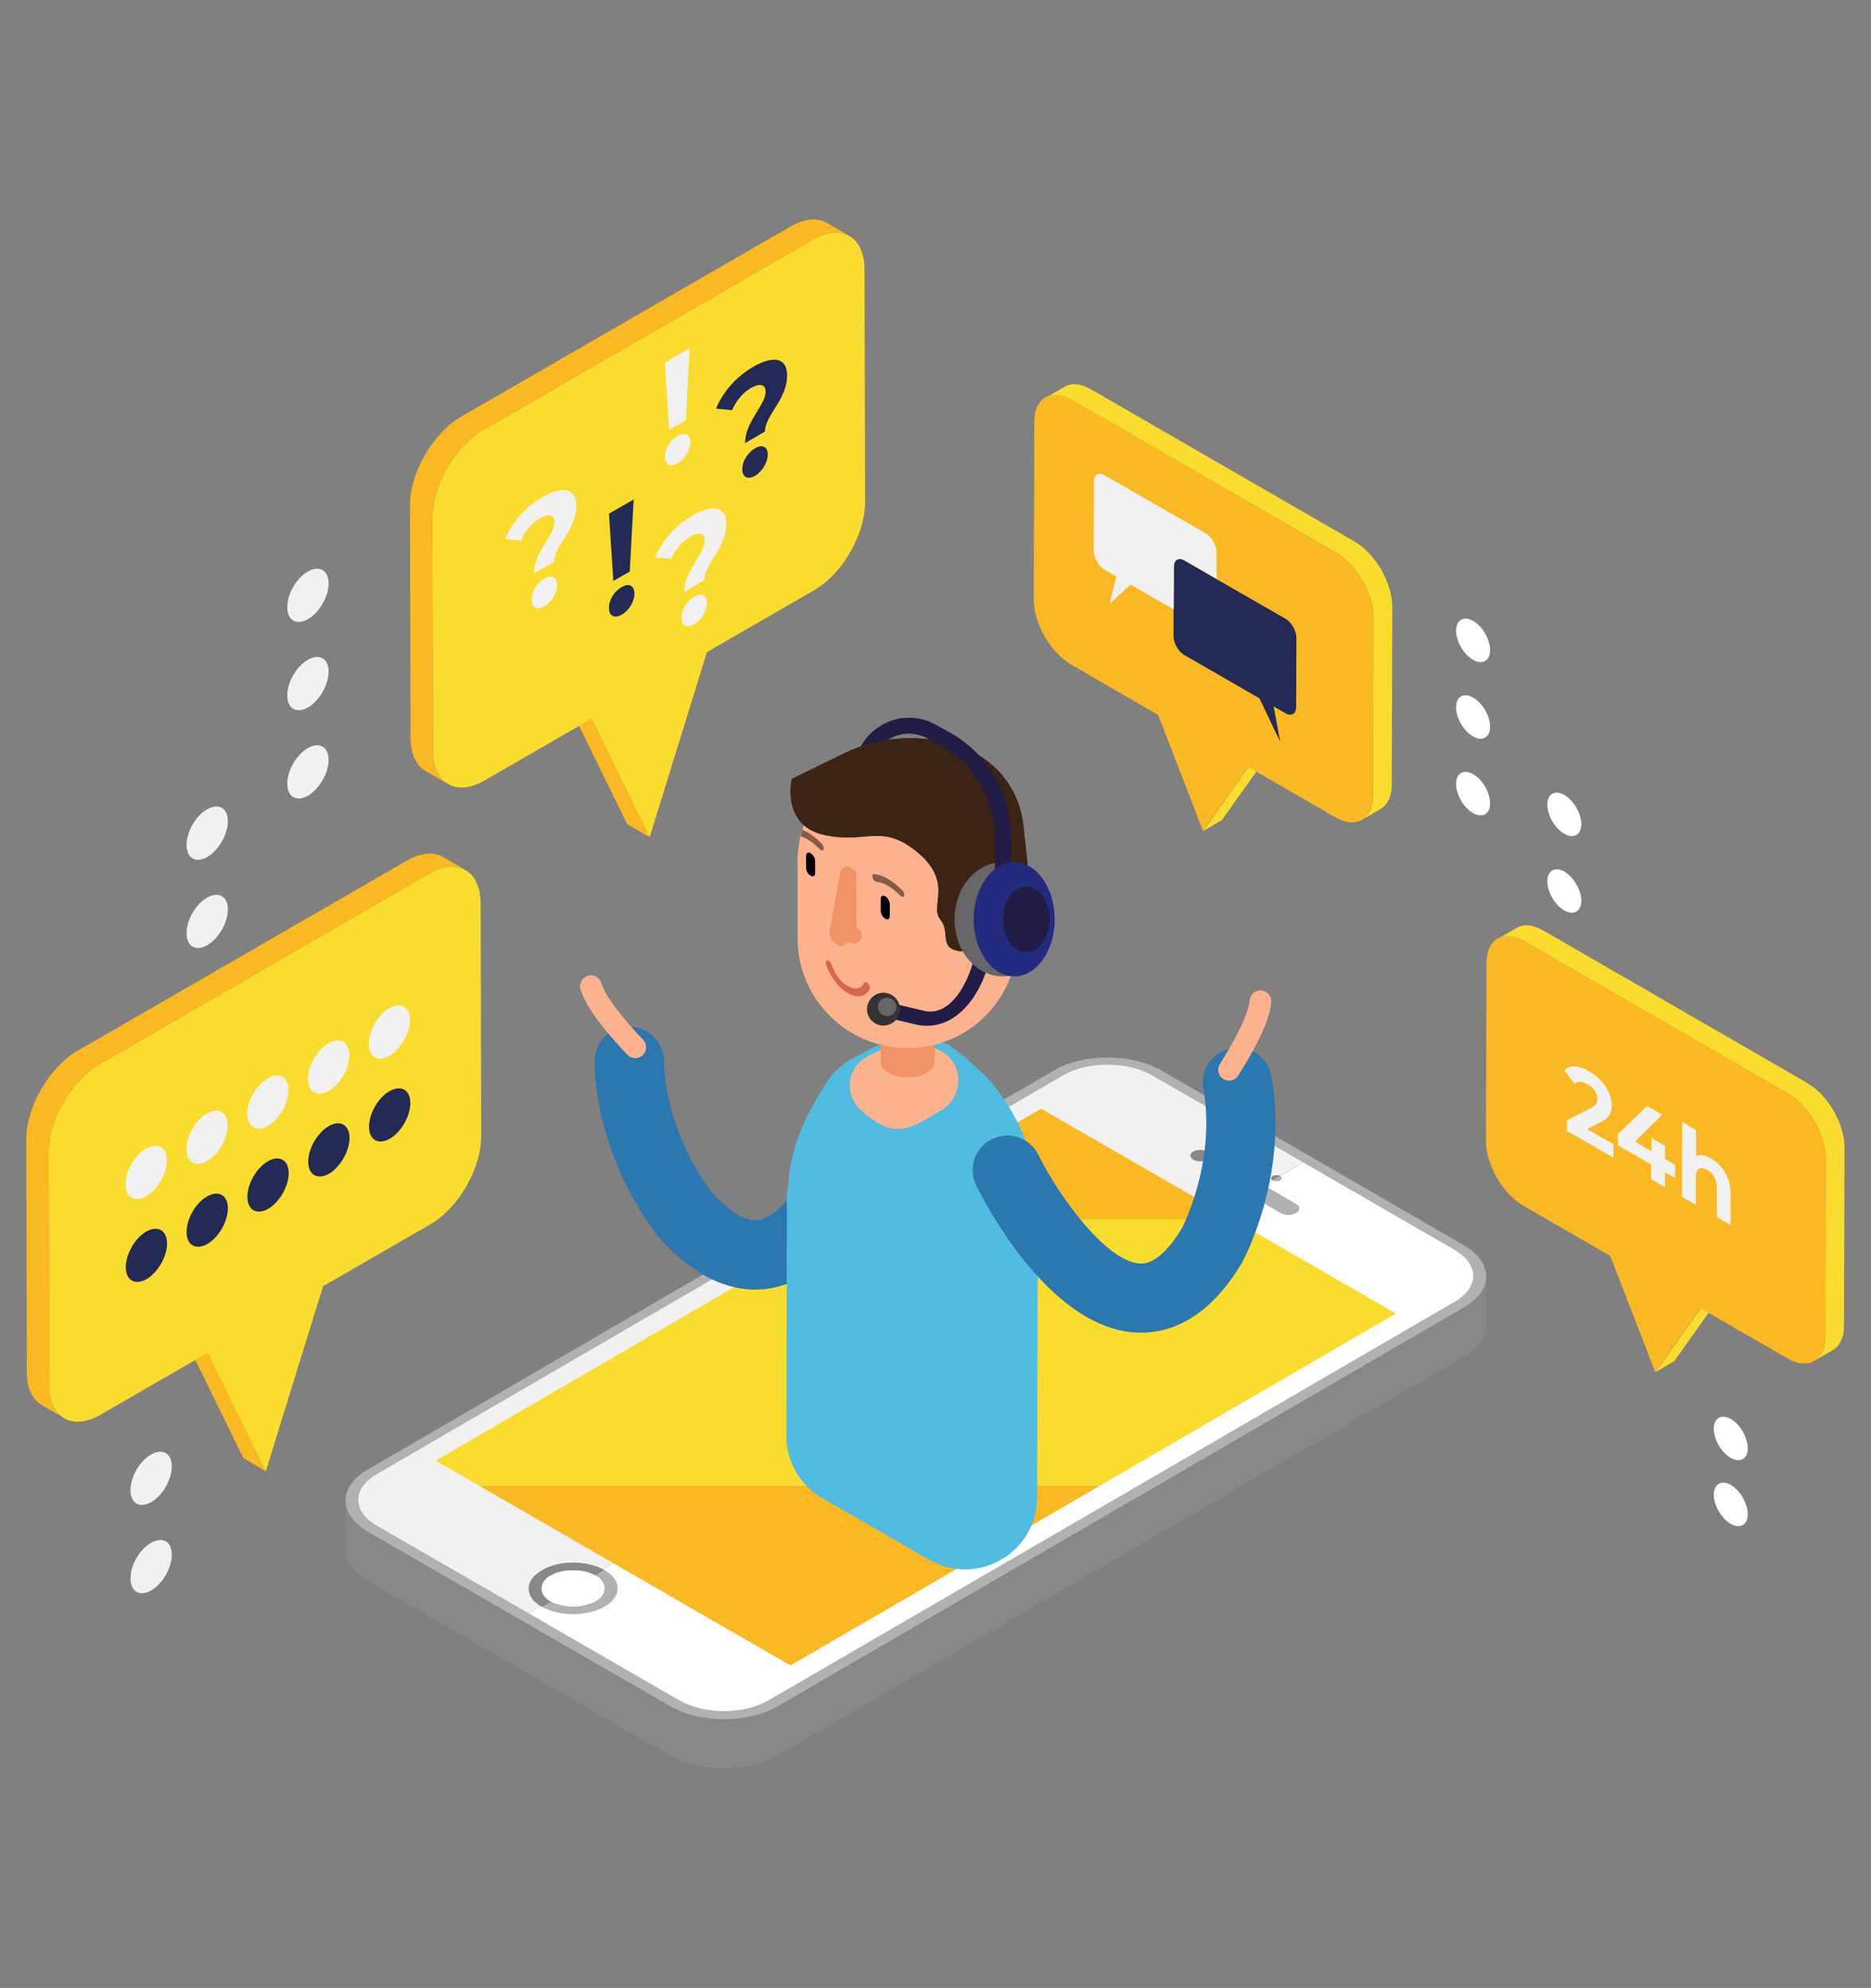 <svg xmlns="http://www.w3.org/2000/svg" xmlns:xlink="http://www.w3.org/1999/xlink" id="Camada_1" x="0px" y="0px" viewBox="0 0 947.5 1006.6" style="enable-background:new 0 0 947.5 1006.6;" xml:space="preserve"><rect x="0" y="0" width="947.5" height="1006.6" fill="#808080" stroke="none"/> <style type="text/css"> .st0{fill:#888888;} .st1{fill:#B1B1B1;} .st2{fill:#FFFFFF;} .st3{fill:#F1F1F1;} .st4{fill:#FAB822;} .st5{fill:#FADC2F;} .st6{fill:#2B77AF;} .st7{fill:#50BCE1;} .st8{fill:#FCB28D;} .st9{fill:#FCA579;} .st10{fill:#F09365;} .st11{fill:#D8654E;} .st12{fill:#845D42;} .st13{fill:#F59D71;} .st14{fill:#E88861;} .st15{fill:none;stroke:#FCB28D;stroke-width:11;stroke-linecap:round;stroke-linejoin:round;stroke-miterlimit:10;} .st16{fill:#3C2415;} .st17{fill:#221D46;} .st18{fill:#333333;} .st19{fill:#666666;} .st20{fill:#222B80;} .st21{fill:none;} .st22{fill:#222A55;} </style> <g> <path class="st0" d="M741.5,661.9L393.8,864c-14.9,8.7-39.2,8.7-54.3,0l-76.6-44.2l-76.6-44.2c-7.6-4.4-11.3-10.1-11.3-15.8 l-0.1,25c0,5.7,3.8,11.5,11.3,15.8l76.6,44.2l76.6,44.2c15,8.7,39.3,8.7,54.3,0l347.8-202.1c7.4-4.3,11.1-9.9,11.1-15.6l0.1-25 C752.6,651.9,748.9,657.6,741.5,661.9L741.5,661.9z"></path> <path class="st1" d="M741.3,630.5c15,8.7,15.1,22.7,0.2,31.4L393.8,864c-14.9,8.7-39.2,8.7-54.3,0l-76.6-44.2l-76.6-44.2 c-15-8.7-15.1-22.8-0.2-31.4L533.8,542c14.9-8.7,39.2-8.7,54.3,0l76.6,44.2L741.3,630.5L741.3,630.5z"></path> <path class="st2" d="M736.7,632.9c1.2,0.7,2.3,1.5,3.3,2.3c9,7.2,8,17.3-3.1,23.8l-106.5,61.9L389.1,861c-12.4,7.2-32.5,7.2-45,0 l-76.6-44.2l165.2-96l147.4-85.6l80-46.5L736.7,632.9L736.7,632.9z"></path> <path class="st3" d="M660,588.6l-80,46.5l-147.4,85.6l-165.2,96l-76.6-44.2c-12.4-7.2-12.5-18.9-0.1-26l44.2-25.7l147.4-85.6 l156.1-90.7c12.3-7.2,32.5-7.2,45,0L660,588.6L660,588.6z"></path> <path class="st0" d="M611.4,583c1.5,0.9,2,2.3,0.9,3.5c-1.3,1.4-4.3,2-6.8,1.2c-0.5-0.1-0.9-0.3-1.2-0.5c-1.5-0.9-2-2.3-0.9-3.4 c1.3-1.4,4.4-2,6.8-1.2C610.7,582.6,611.1,582.8,611.4,583L611.4,583z"></path> <path class="st2" d="M301.4,797.7c2.1,1.2,3.6,2.7,4.3,4.5c0,0,0,0,0,0.1c0,0,0,0.1,0,0.1c0.2,0.6,0.4,1.3,0.4,2 c0,2.2-1.3,4.3-3.6,5.9c-0.1,0.1-0.2,0.1-0.3,0.2c-0.1,0.1-0.2,0.1-0.3,0.2c-0.2,0.1-0.4,0.2-0.6,0.3c-0.1,0.1-0.2,0.1-0.3,0.2 c-0.1,0-0.1,0.1-0.2,0.1c0,0-0.1,0-0.1,0.1c-0.1,0-0.1,0.1-0.2,0.1c-0.1,0.1-0.2,0.1-0.3,0.2c-0.1,0.1-0.2,0.1-0.3,0.1 c-0.1,0.1-0.2,0.1-0.3,0.1c-0.1,0.1-0.2,0.1-0.3,0.1c-0.1,0.1-0.2,0.1-0.3,0.1c0,0-0.1,0-0.1,0c-0.1,0-0.1,0-0.2,0.1 c-0.1,0-0.1,0-0.2,0.1c0,0-0.1,0-0.1,0c-0.1,0-0.2,0.1-0.3,0.1c-2.4,0.8-5.2,1.3-8.2,1.3c-3,0-5.8-0.5-8.1-1.3 c-0.1,0-0.2-0.1-0.3-0.1c0,0-0.1,0-0.1,0c-0.1,0-0.1,0-0.2-0.1c-0.1,0-0.1,0-0.2-0.1c0,0-0.1,0-0.1,0c-0.1,0-0.2-0.1-0.2-0.1 c-0.2-0.1-0.2-0.1-0.3-0.1c-0.1-0.1-0.2-0.1-0.3-0.1c-0.1-0.1-0.2-0.1-0.3-0.1c-0.1-0.1-0.2-0.1-0.3-0.1c-0.1-0.1-0.2-0.1-0.3-0.1 c0,0-0.1,0-0.1-0.1c-0.1,0-0.1-0.1-0.2-0.1c-0.1,0-0.1-0.1-0.2-0.1c-0.3-0.2-0.5-0.3-0.6-0.4c-0.1-0.1-0.2-0.1-0.3-0.2 c-0.1-0.1-0.2-0.1-0.3-0.2c-2.3-1.6-3.6-3.6-3.6-5.9c0-0.7,0.1-1.3,0.4-2c0,0,0-0.1,0-0.1c0,0,0-0.1,0-0.1c1.3-3.4,5.8-6,11.6-6.9 c0.2,0,0.2,0,0.3,0c0.1,0,0.2,0,0.3,0c1.1-0.1,2.3-0.2,3.5-0.2c1.2,0,2.3,0.1,3.4,0.2c0.1,0,0.2,0,0.3,0c0.1,0,0.1,0,0.2,0 C296.9,795.7,299.4,796.6,301.4,797.7L301.4,797.7z"></path> <path class="st1" d="M306.1,795c8.9,5.1,8.9,13.4,0.1,18.5c-8.8,5.1-23.1,5.1-32,0l4.6-2.7c0.1,0.1,0.2,0.1,0.3,0.2 c0.1,0,0.1,0.1,0.2,0.1c0,0,0.1,0,0.1,0.1c0.1,0,0.2,0.1,0.2,0.1c0.1,0.1,0.2,0.1,0.3,0.2c0.1,0.1,0.2,0.1,0.3,0.1 c0.1,0.1,0.2,0.1,0.3,0.1c0.1,0.1,0.2,0.1,0.3,0.1c0.2,0.1,0.2,0.1,0.3,0.1c0,0,0.1,0,0.1,0c0.1,0,0.1,0,0.2,0.1 c0.1,0,0.1,0,0.2,0.1c0,0,0.1,0,0.1,0c0.1,0,0.2,0.1,0.3,0.1c2.4,0.8,5.2,1.3,8.2,1.3c3,0,5.7-0.5,8.1-1.3c0.1,0,0.2-0.1,0.3-0.1 c0,0,0.1,0,0.1,0c0.1,0,0.1,0,0.2-0.1c0.1,0,0.1,0,0.2-0.1c0,0,0.1,0,0.1,0c0.1,0,0.2-0.1,0.2-0.1c0.2-0.1,0.2-0.1,0.3-0.1 c0.1-0.1,0.2-0.1,0.3-0.1c0.1-0.1,0.2-0.1,0.3-0.1c0.1-0.1,0.2-0.1,0.3-0.1c0.1-0.1,0.2-0.1,0.3-0.1c0,0,0.1,0,0.1-0.1 c0.1,0,0.1-0.1,0.2-0.1c0.1,0,0.1-0.1,0.2-0.1c0.3-0.2,0.4-0.3,0.6-0.4c0.1-0.1,0.2-0.1,0.3-0.2c0.1-0.1,0.2-0.1,0.3-0.2 c2.3-1.6,3.6-3.6,3.6-5.9c0-0.7-0.1-1.3-0.4-2c0,0,0-0.1,0-0.1c0,0,0-0.1,0-0.1c-0.7-1.6-2.1-3.2-4.3-4.5L306.1,795L306.1,795z"></path> <path class="st0" d="M306.1,795l-4.6,2.7c-2.1-1.2-4.6-2-7.3-2.4c-0.2,0-0.2,0-0.3,0c-0.1,0-0.2,0-0.3,0c-1.1-0.1-2.3-0.2-3.5-0.2 c-1.2,0-2.3,0.1-3.4,0.2c-0.1,0-0.2,0-0.3,0c-0.1,0-0.1,0-0.2,0c-2.8,0.4-5.3,1.2-7.4,2.4c-2.2,1.3-3.6,2.8-4.2,4.5c0,0,0,0,0,0.1 c0,0,0,0.1,0,0.1c-0.2,0.6-0.4,1.3-0.4,2c0,2.2,1.4,4.3,3.6,5.9c0.1,0.1,0.2,0.1,0.3,0.2c0.1,0.1,0.2,0.1,0.3,0.2 c0.2,0.1,0.4,0.2,0.6,0.3l-4.6,2.7c-8.9-5.1-8.9-13.4-0.1-18.5C282.9,789.9,297.2,789.9,306.1,795L306.1,795z"></path> <path class="st0" d="M648.3,595.5l-3.8,2.2c-0.8-0.5-1.1-1.2-0.5-1.8c0.7-0.8,2.3-1.1,3.7-0.7C647.9,595.3,648.1,595.4,648.3,595.5 L648.3,595.5z"></path> <path class="st1" d="M648.3,595.5c0.8,0.5,1.1,1.2,0.5,1.8c-0.7,0.8-2.4,1.1-3.7,0.7c-0.3-0.1-0.5-0.2-0.6-0.3L648.3,595.5 L648.3,595.5z"></path> <path class="st1" d="M656.4,609.6c2.2,1.3,2.2,3.3,0,4.6c-2.2,1.3-5.7,1.3-7.9,0l-16.3-9.4l7.9-4.6L656.4,609.6L656.4,609.6z"></path> <path class="st0" d="M640.2,600.3l-7.9,4.6l-16.3-9.4c-2.2-1.3-2.2-3.3,0-4.6c2.2-1.3,5.7-1.3,7.9,0L640.2,600.3L640.2,600.3z"></path> <polygon class="st4" points="256.5,760.3 310.4,791.4 400.3,843.3 543.2,760.3 557.3,752.1 242.3,752.1 256.5,760.3 "></polygon> <polygon class="st4" points="617.1,613.2 527.2,561.4 430.9,617.4 624.2,617.4 617.1,613.2 "></polygon> <polygon class="st5" points="652,633.4 624.2,617.4 430.9,617.4 403.3,633.4 220.6,739.6 242.3,752.1 557.3,752.1 706.9,665.1 652,633.4 "></polygon> <path class="st2" d="M746,392c-4.7-2.7-8.6-0.5-8.6,4.9c0,5.5,3.8,12.1,8.6,14.8c4.7,2.7,8.6,0.5,8.6-4.9 C754.6,401.4,750.8,394.7,746,392"></path> <path class="st2" d="M746,353.2c-4.7-2.7-8.6-0.5-8.6,4.9c0,5.5,3.8,12.1,8.6,14.8c4.7,2.7,8.6,0.5,8.6-4.9 C754.6,362.6,750.8,355.9,746,353.2"></path> <path class="st2" d="M746,314.4c-4.7-2.7-8.6-0.5-8.6,4.9c0,5.5,3.8,12.1,8.6,14.8c4.7,2.7,8.6,0.5,8.6-4.9 C754.6,323.8,750.8,317.1,746,314.4"></path> <path class="st2" d="M792.2,441.3c-4.7-2.7-8.6-0.5-8.6,4.9c0,5.5,3.8,12.1,8.6,14.8c4.7,2.7,8.6,0.5,8.6-4.9 C800.8,450.7,796.9,444.1,792.2,441.3"></path> <path class="st2" d="M792.2,402.5c-4.7-2.7-8.6-0.5-8.6,4.9c0,5.5,3.8,12.1,8.6,14.8c4.7,2.7,8.6,0.5,8.6-4.9 C800.8,411.9,796.9,405.3,792.2,402.5"></path> <path class="st2" d="M876.5,751.9c-4.7-2.7-8.6-0.5-8.6,4.9c0,5.5,3.8,12.1,8.6,14.8c4.7,2.7,8.6,0.5,8.6-4.9 C885,761.2,881.2,754.6,876.5,751.9"></path> <path class="st2" d="M876.5,718.5c-4.7-2.7-8.6-0.5-8.6,4.9c0,5.5,3.8,12.1,8.6,14.8c4.7,2.7,8.6,0.5,8.6-4.9 C885,727.8,881.2,721.2,876.5,718.5"></path> <g> <path class="st6" d="M382.5,653c-13.1,0-30-5.6-48.3-25.9c-0.1-0.2-0.3-0.3-0.4-0.5c-1.3-1.5-31.4-38.2-32.7-88.8 c-0.2-9.7,7.4-17.7,17.1-18c9.7-0.1,17.7,7.4,18,17.1c0.9,36.4,22.4,64.5,24.4,67c6.7,7.4,16.3,15.6,24.4,13.7 c16.3-3.9,33.4-40.6,39.8-64.2c2.5-9.3,12.1-14.9,21.5-12.4c9.3,2.5,14.9,12.1,12.4,21.5c-3.5,13.1-23.2,79.1-65.5,89.2 C390,652.5,386.4,653,382.5,653z"></path> </g> <path class="st7" d="M525.6,607.4l-0.4,150.9c0,13-6.9,24.9-18.1,31.4l0,0c-11.3,6.6-25.2,6.6-36.6,0.1l-54.1-31.2 c-11.3-6.5-18.3-18.6-18.2-31.7l0.3-120.3c0-2.1,0.4-4.2,0.6-6.3c1.4-20.3,8.6-35.1,19.2-51.8c3.3-5.3,8-9.6,13.5-12.6 c3.2-1.7,6.2-3.3,8.6-4.6c3.7-1.9,7.7-3.2,11.8-3.7c11.4-1.5,21.9-2,28.2,1.6c6,3.5,15.7,12.8,19.3,16.4c0.9,0.9,1.7,1.8,2.5,2.7 C516.2,565.2,525.6,587.8,525.6,607.4L525.6,607.4z"></path> <path class="st8" d="M476.5,562.3c11.4-6.6,11.9-23.2,0.5-29.8c-0.1,0-0.1-0.1-0.2-0.1c-5.4-3.1-11-4.7-16-5.3 c-3.3-0.4-6.7,0.3-9.6,1.8l-12.6,6.4c-9.4,5.5-11.1,18.3-3.5,26c2.8,2.8,5.8,5.2,8.9,7c8.2,4.8,14.1,3.9,20.9,0.7 c0.5-0.2,1-0.5,1.5-0.8C469.5,566.4,473,564.3,476.5,562.3L476.5,562.3z"></path> <path class="st9" d="M469.3,506.2c-5.3-3.1-14-3.2-19.3-0.4c-5.3,2.9-5.3,8.4,0,11.5c5.3,3.1,14,3.1,19.3,0 C474.6,514.3,474.6,509.3,469.3,506.2L469.3,506.2z"></path> <path class="st10" d="M469.3,517.4c-5.3,3.1-14,3.1-19.3,0c-2.7-1.6-4-3.8-4-5.9l0,0v26.1l0,0c0.1,2.1,1.4,4.1,4,5.6 c5.3,3.1,14,3.1,19.3,0c2.7-1.5,4-3.6,4-5.6l0,0v-25.7C473.3,513.8,472,515.8,469.3,517.4L469.3,517.4z"></path> <path class="st8" d="M473.2,511.4c0,0.1,0,0.2,0,0.4L473.2,511.4L473.2,511.4L473.2,511.4z"></path> <path class="st8" d="M515.3,436.5V475c0,30.8-24.9,55.7-55.7,55.7c-30.7,0-55.7-24.9-55.7-55.7v-38.5c0-4.5,0.5-8.8,1.5-13 c0.2-1.1,0.5-2.2,0.9-3.3c6.9-22.8,28.2-39.4,53.2-39.4c15.4,0,29.3,6.2,39.4,16.3C509.1,407.2,515.3,421.1,515.3,436.5 L515.3,436.5z"></path> <path class="st11" d="M438.9,497.5c-0.6-0.3-1.2-0.3-1.4,0.3c-0.4,0.9-1.1,1.7-1.9,2.2c-0.8,0.5-1.8,0.6-2.8,0.5 c-1.1-0.1-2.3-0.5-3.5-1.2c-1.2-0.7-2.4-1.6-3.5-2.8c-1-1.1-2-2.4-2.8-3.8c-0.8-1.4-1.4-2.9-1.9-4.3c-0.2-0.8-0.8-1.6-1.4-1.9 c-0.2-0.1-0.4-0.2-0.6-0.2c-0.8-0.1-1.2,0.8-0.8,1.8c0.6,2,1.5,3.9,2.6,5.8c1.1,1.9,2.4,3.6,3.8,5.2c1.5,1.5,3,2.8,4.6,3.7 c1.6,0.9,3.2,1.5,4.7,1.6c1.4,0.1,2.7-0.1,3.8-0.8c1.1-0.6,2-1.6,2.6-2.9c0.3-0.7,0-1.9-0.8-2.8 C439.3,497.7,439.1,497.6,438.9,497.5"></path> <path d="M410.5,432c-1.3-0.7-2.3-0.1-2.3,1.3l0,6.1c0,1.5,1,3.3,2.3,4c1.3,0.7,2.3,0.2,2.3-1.3l0-6.1 C412.8,434.6,411.8,432.8,410.5,432"></path> <path class="st12" d="M417,430.2c-0.2,0.5-0.8,0.6-1.4,0.2l-0.6-0.5c-1.9-2-3.9-3.6-5.9-4.8c-1.2-0.7-2.4-1.2-3.6-1.6 c0.2-1.1,0.5-2.2,0.9-3.3c0.9,0.4,1.8,0.8,2.7,1.3c2.4,1.4,4.9,3.4,7.1,5.8C417,428.2,417.3,429.4,417,430.2L417,430.2z"></path> <path d="M448.3,453.8c-1.3-0.7-2.3-0.1-2.3,1.3l0,6.1c0,1.5,1,3.2,2.3,4c1.3,0.7,2.3,0.2,2.3-1.3l0-6.1 C450.6,456.4,449.6,454.6,448.3,453.8"></path> <path class="st12" d="M449.8,445.1c-2.4-1.4-4.9-2.3-7.1-2.5c-0.8-0.1-1.2,0.8-0.8,1.8c0.2,0.8,0.8,1.5,1.4,1.9 c0.2,0.1,0.4,0.2,0.6,0.2c1.9,0.2,3.9,0.9,5.9,2.1c2,1.2,4.1,2.8,6,4.8l0.6,0.5c0.6,0.3,1.2,0.3,1.4-0.3c0.3-0.7,0-1.9-0.8-2.8 C454.6,448.5,452.2,446.5,449.8,445.1"></path> <path class="st10" d="M433.6,442.6c-0.1-1.1-0.7-2.1-1.6-2.6l-1.4-0.8c-2-1.2-4.6,0-5,2.3l-5.4,29.4c-0.5,2.9,0.8,5.8,3.4,7.2 l1,0.6c0.8,0.5,1.8,0.4,2.5,0c0,0,0,0,0,0l5.4-3.4c0.7-0.4,1.2-1.2,1.2-2.1L433.6,442.6C433.7,442.6,433.6,442.6,433.6,442.6 L433.6,442.6z"></path> <path class="st13" d="M512.1,457.2c-1.7-1-3.4-1.4-4.8-1.4l-12.1,7c1.4,0,3,0.4,4.7,1.4c5.6,3.2,10.2,11.2,10.2,17.7 c0,3.2-1.2,5.5-3,6.6l12.1-7c1.8-1.1,3-3.3,3-6.6C522.3,468.4,517.7,460.4,512.1,457.2L512.1,457.2z"></path> <path class="st8" d="M500,464.2c5.6,3.2,10.2,11.2,10.2,17.7c0,6.5-4.6,9.1-10.3,5.9c-1.7-1-3.3-2.4-4.7-4.1l0.1-20.8 C496.6,462.8,498.3,463.2,500,464.2L500,464.2z"></path> <path class="st14" d="M499.9,470.1c-1.9-1.1-3.8-1-4.7,0.4l0,6.3c0.5,1.4,1.3,2.7,2.4,3.9c0.8,0.9,1.6,1.5,2.4,2c2,1.2,4,1,4.9-0.7 c1.3-2.4,0.2-6.8-2.6-9.9C501.5,471.3,500.7,470.6,499.9,470.1"></path> <path class="st15" d="M321.7,530.3c-9.3-9.8-19.9-22.3-22.4-30.9"></path> <g> <path class="st6" d="M577.9,674.8c-0.6,0-1.1,0-1.7,0c-43.4-1.6-75.8-62.4-81.8-74.5c-4.3-8.7-0.8-19.2,7.9-23.5 c8.7-4.3,19.2-0.8,23.5,7.9c10.9,21.9,34.9,54.5,51.7,55.1c8.3,0.3,16.1-9.6,21.2-18.2c1.4-2.8,17-34.5,10.7-70.5 c-1.7-9.5,4.7-18.6,14.2-20.3c9.5-1.7,18.6,4.7,20.3,14.2c8.7,49.8-13.5,91.7-14.5,93.5c-0.1,0.2-0.2,0.4-0.3,0.6 C611.9,668.3,592.1,674.8,577.9,674.8z"></path> </g> <path class="st15" d="M622.4,541.7c7.2-11.4,15.2-25.8,15.9-34.7"></path> <path class="st16" d="M401,394.4c0,0-5.5,23.4,16.1,28.3c21.6,4.9,29.3-6.3,47.6,8.9c18.3,15.3,6,27.1,11.4,33.8 c5.4,6.7-0.7,14.2,9.1,16.1c9.8,2,11.4-10.7,9.9-18.8l11.3-3.9c9.2-3.2,15-12.3,13.9-22l-2.1-19.2c-1.9-17.4-13.3-32.3-29.6-38.6 l0,0c-19.8-7.7-41.9-6.9-61,2.4L401,394.4L401,394.4z"></path> <path class="st16" d="M401,394.4c0,0-5.5,23.4,16.1,28.3c21.6,4.9,29.3-6.3,47.6,8.9c18.3,15.3,6,27.1,11.4,33.8 c5.4,6.7-0.7,14.2,9.1,16.1c9.8,2,11.4-10.7,9.9-18.8l11.3-3.9c9.2-3.2,15-12.3,13.9-22l-2.1-19.2c-1.9-17.4-13.3-32.3-29.6-38.6 l0,0c-19.8-7.7-41.9-6.9-61,2.4L401,394.4L401,394.4z"></path> <path class="st16" d="M511.9,423.8v17h-8.1v-17c0-19.4-10.6-37.2-27.7-46.4l-5.4-2.9c6.2,0.8,12.2,2.3,18.2,4.6 c2.4,0.9,4.6,2.1,6.8,3.3C505.9,393.5,511.9,408.2,511.9,423.8L511.9,423.8z"></path> <path class="st10" d="M428.2,473.7c0-2.3,1.8-4.1,4.1-4.1c2.3,0,4.1,1.9,4.1,4.1c0,2.3-1.8,4.1-4.1,4.1 C430,477.8,428.2,476,428.2,473.7L428.2,473.7z"></path> <path class="st17" d="M445.7,514.5l19.1,4.5c20.5,3.6,32.5-17.5,35.7-31l-7.5-1.8c-2.2,9.4-11.2,30.1-26.4,25.3l-19.1-4.5 L445.7,514.5L445.7,514.5z"></path> <path class="st18" d="M455.5,512.9c1.1-4.5-1.7-8.9-6.2-10c-4.5-1.1-8.9,1.7-10,6.2c-1.1,4.5,1.7,8.9,6.2,10 C450,520.1,454.5,517.3,455.5,512.9L455.5,512.9z"></path> <path class="st19" d="M453.8,510.9c0.6-2.5-1-5-3.5-5.6c-2.5-0.6-5,1-5.6,3.5c-0.6,2.5,1,5,3.5,5.6 C450.7,514.9,453.2,513.4,453.8,510.9L453.8,510.9z"></path> <path class="st19" d="M532.2,465.5c0,16-10.9,28.9-24.4,28.9c-13.5,0-24.4-12.9-24.4-28.9c0-16,10.9-28.9,24.4-28.9 C521.3,436.6,532.2,449.5,532.2,465.5L532.2,465.5z"></path> <path class="st17" d="M511.9,423.8v17h-8.1v-17c0-19.4-10.6-37.2-27.7-46.4l-5.4-2.9l-1-0.6c-6.2-3.3-13.5-3.2-19.5,0.4 c-0.2,0.1-0.4,0.3-0.6,0.4c-4.7,0.7-9.3,1.9-13.8,3.5c2.3-4.4,5.8-8.1,10.3-10.8c8.5-5.1,18.8-5.3,27.5-0.6l6.4,3.5 c6,3.2,11.3,7.4,15.8,12.2C505.9,393.5,511.9,408.2,511.9,423.8L511.9,423.8z"></path> <path class="st20" d="M534.1,465.5c0,16-9.2,28.9-20.5,28.9c-11.3,0-20.5-12.9-20.5-28.9c0-16,9.2-28.9,20.5-28.9 C524.9,436.6,534.1,449.5,534.1,465.5L534.1,465.5z"></path> <path class="st17" d="M531.5,465.5c0,9.2-5.3,16.7-11.8,16.7c-6.5,0-11.8-7.5-11.8-16.7c0-9.2,5.3-16.7,11.8-16.7 C526.2,448.9,531.5,456.3,531.5,465.5L531.5,465.5z"></path> <path class="st21" d="M265.3,611.4l207.1,119.1c10.1,5.8,22.6,5.8,32.7,0L692,617.4L647.7,317H265.3V611.4L265.3,611.4z"></path> <polygon class="st5" points="861.3,662.5 870.8,656.9 847.9,689.2 838.3,694.8 861.3,662.5 "></polygon> <path class="st5" d="M915.1,548.3l-133.5-77.1c-5.3-3.1-10.1-3.4-13.6-1.3l-9.5,5.5c3.5-2,8.3-1.7,13.6,1.3l133.5,77.1 c10.5,6.1,19.1,20.9,19,33l-0.3,90.1c0,6-2.1,10.3-5.6,12.2l9.5-5.5c3.4-2,5.6-6.2,5.6-12.2l0.3-90.1 C934.2,569.2,925.7,554.4,915.1,548.3L915.1,548.3z"></path> <path class="st4" d="M905.6,553.8c10.5,6.1,19.1,20.9,19,33l-0.3,90.1c0,12.1-8.6,17-19.2,10.9l-43.9-25.4l-23,32.3l-22.7-58.7 l-43.9-25.4c-10.6-6.1-19.1-20.9-19.1-33l0.3-90.1c0-12.1,8.6-17,19.2-10.9L905.6,553.8L905.6,553.8z"></path> <path class="st3" d="M804.6,542.4c7,4,11.6,10.8,11.6,17.3c0,3.5-0.9,6.2-5.3,8.3l-7.2,3.7l13.4,7.7l0,6.8l-23.6-13.6l0-5.4 l12.1-6.1c2.8-1.4,3.3-3,3.3-4.7c0-2.8-1.7-5.5-5-7.4c-2.7-1.5-5-1.7-6.5-0.1l-5.2-6.9C794.6,539.2,799,539.1,804.6,542.4 L804.6,542.4z"></path> <polygon class="st3" points="841.7,564.4 828,578.1 836.4,583 836.4,576.2 843.2,580.2 843.2,586.9 848.3,589.8 848.3,596.6 843.2,593.7 843.2,601.2 836.1,597.1 836.1,589.6 819.3,579.9 819.3,574.3 834.1,560 841.7,564.4 "></polygon> <path class="st3" d="M858.9,572.2l0,13.3c1.9-1.1,4.6-0.7,7.6,1.1c5.7,3.3,9.9,9.5,9.9,17.9l0,15.8l-7-4l0-14.6 c0-4.5-1.8-7.5-4.8-9.3c-3.3-1.9-5.8-1-5.8,4.1l0,13.6l-7-4l0.1-38L858.9,572.2L858.9,572.2z"></path> <polygon class="st4" points="329,423.9 317.6,417.3 288.2,357.3 299.6,363.9 329,423.9 "></polygon> <path class="st5" d="M411.7,121.3c14.3-8.3,26-1.6,26.1,14.9l0.3,117.9c0,16.5-11.5,36.6-25.9,44.8L358,330.2l-29,93.7l-29.4-60 l-54.2,31.3c-14.3,8.3-26,1.6-26.1-14.9L219,262.4c0-16.5,11.5-36.6,25.9-44.8L411.7,121.3L411.7,121.3z"></path> <path class="st4" d="M418.8,112.9c-4.7-2.7-11.3-2.4-18.5,1.8L233.5,211c-14.3,8.3-25.9,28.4-25.9,44.8l0.3,117.9 c0,8.2,2.9,14,7.6,16.7l11.4,6.6c-4.7-2.7-7.6-8.5-7.6-16.7L219,262.4c0-16.5,11.5-36.6,25.9-44.8l166.8-96.3 c7.2-4.2,13.8-4.6,18.5-1.8L418.8,112.9L418.8,112.9z"></path> <path class="st3" d="M351.5,302.2c3.8-2.2,6.5-0.8,6.5,3.1c0,3.9-2.7,8.6-6.4,10.8c-3.8,2.2-6.5,0.6-6.5-3.3 C345.1,308.9,347.8,304.4,351.5,302.2L351.5,302.2z"></path> <path class="st3" d="M350.7,261c10.1-5.8,17.1-4.7,17.1,4.4c0,12.3-11.3,20.3-11.2,28.4l-10.1,5.9c0-10.8,10.4-19.3,10.4-26 c0-3.8-2.9-4.5-7.3-2c-4.3,2.5-7.6,6.6-9.7,11.3l-8.1-0.8C335.3,273.9,341.6,266.2,350.7,261L350.7,261z"></path> <path class="st3" d="M275.6,293c3.8-2.2,6.5-0.8,6.5,3.2c0,3.9-2.7,8.6-6.4,10.8c-3.8,2.2-6.4,0.5-6.5-3.3 C269.2,299.6,271.8,295.2,275.6,293L275.6,293z"></path> <path class="st3" d="M274.7,251.7c10.1-5.8,17.1-4.7,17.1,4.4c0,12.4-11.3,20.3-11.2,28.4l-10.2,5.9c0-10.8,10.5-19.3,10.4-26 c0-3.8-2.9-4.5-7.3-2c-4.3,2.5-7.6,6.6-9.7,11.3l-8.1-0.8C259.4,264.6,265.7,257,274.7,251.7L274.7,251.7z"></path> <path class="st22" d="M381.5,185.7c10.1-5.8,17.1-4.7,17.1,4.4c0,12.3-11.3,20.3-11.2,28.4l-10.1,5.9c0-10.8,10.4-19.3,10.4-26 c0-3.8-2.9-4.5-7.3-2c-4.3,2.5-7.6,6.6-9.7,11.3l-8.1-0.8C366.1,198.6,372.4,191,381.5,185.7L381.5,185.7z"></path> <path class="st22" d="M382.3,227c3.8-2.2,6.5-0.8,6.5,3.1c0,3.9-2.7,8.6-6.4,10.8c-3.8,2.2-6.5,0.6-6.5-3.3 C375.9,233.6,378.6,229.2,382.3,227L382.3,227z"></path> <path class="st22" d="M314.8,297.3c3.7-2.2,6.4-0.8,6.5,3.2c0,3.9-2.7,8.6-6.4,10.7c-3.8,2.2-6.5,0.6-6.5-3.3 C308.3,303.9,311,299.4,314.8,297.3L314.8,297.3z"></path> <polygon class="st22" points="318.9,289.4 310.6,294.2 308.4,260.1 320.9,252.9 318.9,289.4 "></polygon> <path class="st3" d="M343.1,220.7c3.8-2.2,6.5-0.8,6.5,3.1c0,3.9-2.7,8.6-6.4,10.8c-3.8,2.2-6.5,0.6-6.5-3.3 C336.7,227.4,339.3,222.9,343.1,220.7L343.1,220.7z"></path> <polygon class="st3" points="347.3,212.8 338.9,217.6 336.7,183.6 349.2,176.3 347.3,212.8 "></polygon> <polygon class="st5" points="632.2,388.5 641.7,383 618.8,415.2 609.3,420.8 632.2,388.5 "></polygon> <path class="st5" d="M686.1,274.3l-133.5-77.1c-5.3-3.1-10.1-3.4-13.6-1.3l-9.5,5.5c3.5-2,8.3-1.7,13.6,1.3l133.5,77.1 c10.5,6.1,19.1,20.9,19,33l-0.3,90.1c0,6-2.1,10.3-5.6,12.2l9.5-5.5c3.4-2,5.6-6.2,5.6-12.2l0.3-90.1 C705.1,295.2,696.6,280.4,686.1,274.3L686.1,274.3z"></path> <path class="st4" d="M676.6,279.8c10.5,6.1,19.1,20.9,19,33l-0.3,90.1c0,12.1-8.6,17-19.2,10.9l-43.9-25.4l-23,32.3l-22.7-58.7 l-43.9-25.4c-10.6-6.1-19.1-20.9-19.1-33l0.3-90.1c0-12.1,8.6-17,19.2-10.9L676.6,279.8L676.6,279.8z"></path> <path class="st22" d="M651,313.3c3,1.8,5.5,6,5.5,9.5l-0.1,35.2c0,3.5-2.5,4.9-5.5,3.1l-5.9-3.4l3.3,17.9l-10.5-22l-38-21.9 c-3.1-1.8-5.5-6-5.5-9.5l0-13.5l0.1-21.7c0-3.5,2.5-4.9,5.5-3.1l16.1,9.3L651,313.3L651,313.3z"></path> <path class="st3" d="M610.6,270.1c3,1.8,5.5,6,5.5,9.5l0,13.5l-16.1-9.3c-3.1-1.8-5.5-0.4-5.5,3.1l-0.1,21.7L572.5,296l-10.6,9.8 l3.4-13.9l-5.9-3.4c-3.1-1.8-5.5-6-5.5-9.5l0.1-35.2c0-3.5,2.5-4.9,5.5-3.1L610.6,270.1L610.6,270.1z"></path> <path class="st3" d="M155.9,378.8c5.8-3.3,10.5-0.7,10.5,6c0,6.7-4.7,14.7-10.4,18.1c-5.8,3.3-10.5,0.7-10.5-6 C145.4,390.2,150.1,382.1,155.9,378.8L155.9,378.8z"></path> <path class="st3" d="M155.9,334.1c5.8-3.3,10.5-0.7,10.5,6c0,6.7-4.7,14.8-10.4,18.1c-5.8,3.3-10.5,0.7-10.5-6 C145.4,345.5,150.1,337.4,155.9,334.1L155.9,334.1z"></path> <path class="st3" d="M76.5,781.2c5.8-3.3,10.5-0.7,10.5,6c0,6.7-4.7,14.8-10.4,18.1c-5.8,3.3-10.5,0.7-10.5-6 C66,792.6,70.7,784.5,76.5,781.2L76.5,781.2z"></path> <path class="st3" d="M76.5,736.5c5.8-3.3,10.5-0.7,10.5,6c0,6.7-4.7,14.8-10.4,18.1c-5.8,3.3-10.5,0.7-10.5-6 C66,747.9,70.7,739.8,76.5,736.5L76.5,736.5z"></path> <path class="st3" d="M104.9,454.5c5.8-3.3,10.5-0.7,10.5,6c0,6.7-4.7,14.7-10.4,18.1c-5.8,3.3-10.5,0.7-10.5-6 C94.4,465.9,99.1,457.8,104.9,454.5L104.9,454.5z"></path> <path class="st3" d="M104.9,409.8c5.8-3.3,10.5-0.7,10.5,6c0,6.7-4.7,14.8-10.4,18.1c-5.8,3.3-10.5,0.7-10.5-6 C94.4,421.2,99.1,413.1,104.9,409.8L104.9,409.8z"></path> <path class="st3" d="M155.9,289.4c5.8-3.3,10.5-0.7,10.5,6c0,6.7-4.7,14.8-10.4,18.1c-5.8,3.3-10.5,0.7-10.5-6 C145.4,300.8,150.1,292.7,155.9,289.4L155.9,289.4z"></path> <polygon class="st4" points="134.7,745 123.3,738.4 93.9,678.4 105.3,685 134.7,745 "></polygon> <path class="st5" d="M217.3,442.4c14.3-8.3,26-1.6,26.1,14.9l0.3,117.9c0,16.5-11.5,36.6-25.9,44.8l-54.2,31.3l-29,93.7l-29.4-60 l-54.2,31.3c-14.3,8.3-26,1.6-26.1-14.8l-0.3-117.9c0-16.5,11.5-36.6,25.9-44.8L217.3,442.4L217.3,442.4z"></path> <path class="st4" d="M224.5,434c-4.7-2.7-11.3-2.4-18.5,1.8L39.2,532.1c-14.3,8.3-25.9,28.4-25.9,44.8l0.3,117.9 c0,8.2,2.9,14,7.6,16.7l11.4,6.6c-4.7-2.7-7.6-8.5-7.6-16.7l-0.3-117.9c0-16.5,11.5-36.6,25.9-44.8l166.8-96.3 c7.2-4.2,13.8-4.6,18.5-1.8L224.5,434L224.5,434z"></path> <path class="st3" d="M197.1,510.5c5.8-3.3,10.5-0.7,10.5,6c0,6.7-4.7,14.8-10.4,18.1c-5.8,3.3-10.5,0.7-10.5-6 C186.7,521.9,191.3,513.8,197.1,510.5L197.1,510.5z"></path> <path class="st3" d="M166.4,528.3c5.8-3.3,10.5-0.7,10.5,6c0,6.7-4.7,14.8-10.4,18.1c-5.8,3.3-10.5,0.7-10.5-6 C155.9,539.7,160.6,531.6,166.4,528.3L166.4,528.3z"></path> <path class="st3" d="M135.6,546c5.8-3.3,10.5-0.7,10.5,6c0,6.7-4.7,14.8-10.4,18.1c-5.8,3.3-10.5,0.7-10.5-6 C125.1,557.5,129.8,549.4,135.6,546L135.6,546z"></path> <path class="st3" d="M104.8,563.8c5.8-3.3,10.5-0.7,10.5,6c0,6.7-4.7,14.7-10.4,18.1c-5.8,3.3-10.5,0.7-10.5-6 C94.3,575.3,99,567.2,104.8,563.8L104.8,563.8z"></path> <path class="st3" d="M74,581.6c5.8-3.3,10.5-0.7,10.5,6c0,6.7-4.7,14.7-10.4,18.1c-5.8,3.3-10.5,0.7-10.5-6 C63.5,593,68.2,584.9,74,581.6L74,581.6z"></path> <path class="st22" d="M197.3,552.5c5.8-3.3,10.5-0.6,10.5,6c0,6.7-4.7,14.8-10.4,18.1c-5.8,3.3-10.5,0.6-10.5-6 C186.8,563.9,191.5,555.8,197.3,552.5L197.3,552.5z"></path> <path class="st22" d="M166.5,570.2c5.8-3.3,10.5-0.6,10.5,6c0,6.7-4.7,14.8-10.4,18.1c-5.8,3.3-10.5,0.6-10.5-6 C156,581.7,160.7,573.6,166.5,570.2L166.5,570.2z"></path> <path class="st22" d="M135.7,588c5.8-3.3,10.5-0.6,10.5,6c0,6.7-4.7,14.8-10.4,18.1c-5.8,3.3-10.5,0.6-10.5-6 C125.2,599.5,129.9,591.3,135.7,588L135.7,588z"></path> <path class="st22" d="M104.9,605.8c5.8-3.3,10.5-0.6,10.5,6c0,6.7-4.7,14.8-10.4,18.1c-5.8,3.3-10.5,0.6-10.5-6 C94.4,617.2,99.1,609.1,104.9,605.8L104.9,605.8z"></path> <path class="st22" d="M74.1,623.6c5.8-3.3,10.5-0.6,10.5,6c0,6.7-4.7,14.8-10.4,18.1c-5.8,3.3-10.5,0.6-10.5-6 C63.7,635,68.3,626.9,74.1,623.6L74.1,623.6z"></path> </g> </svg>